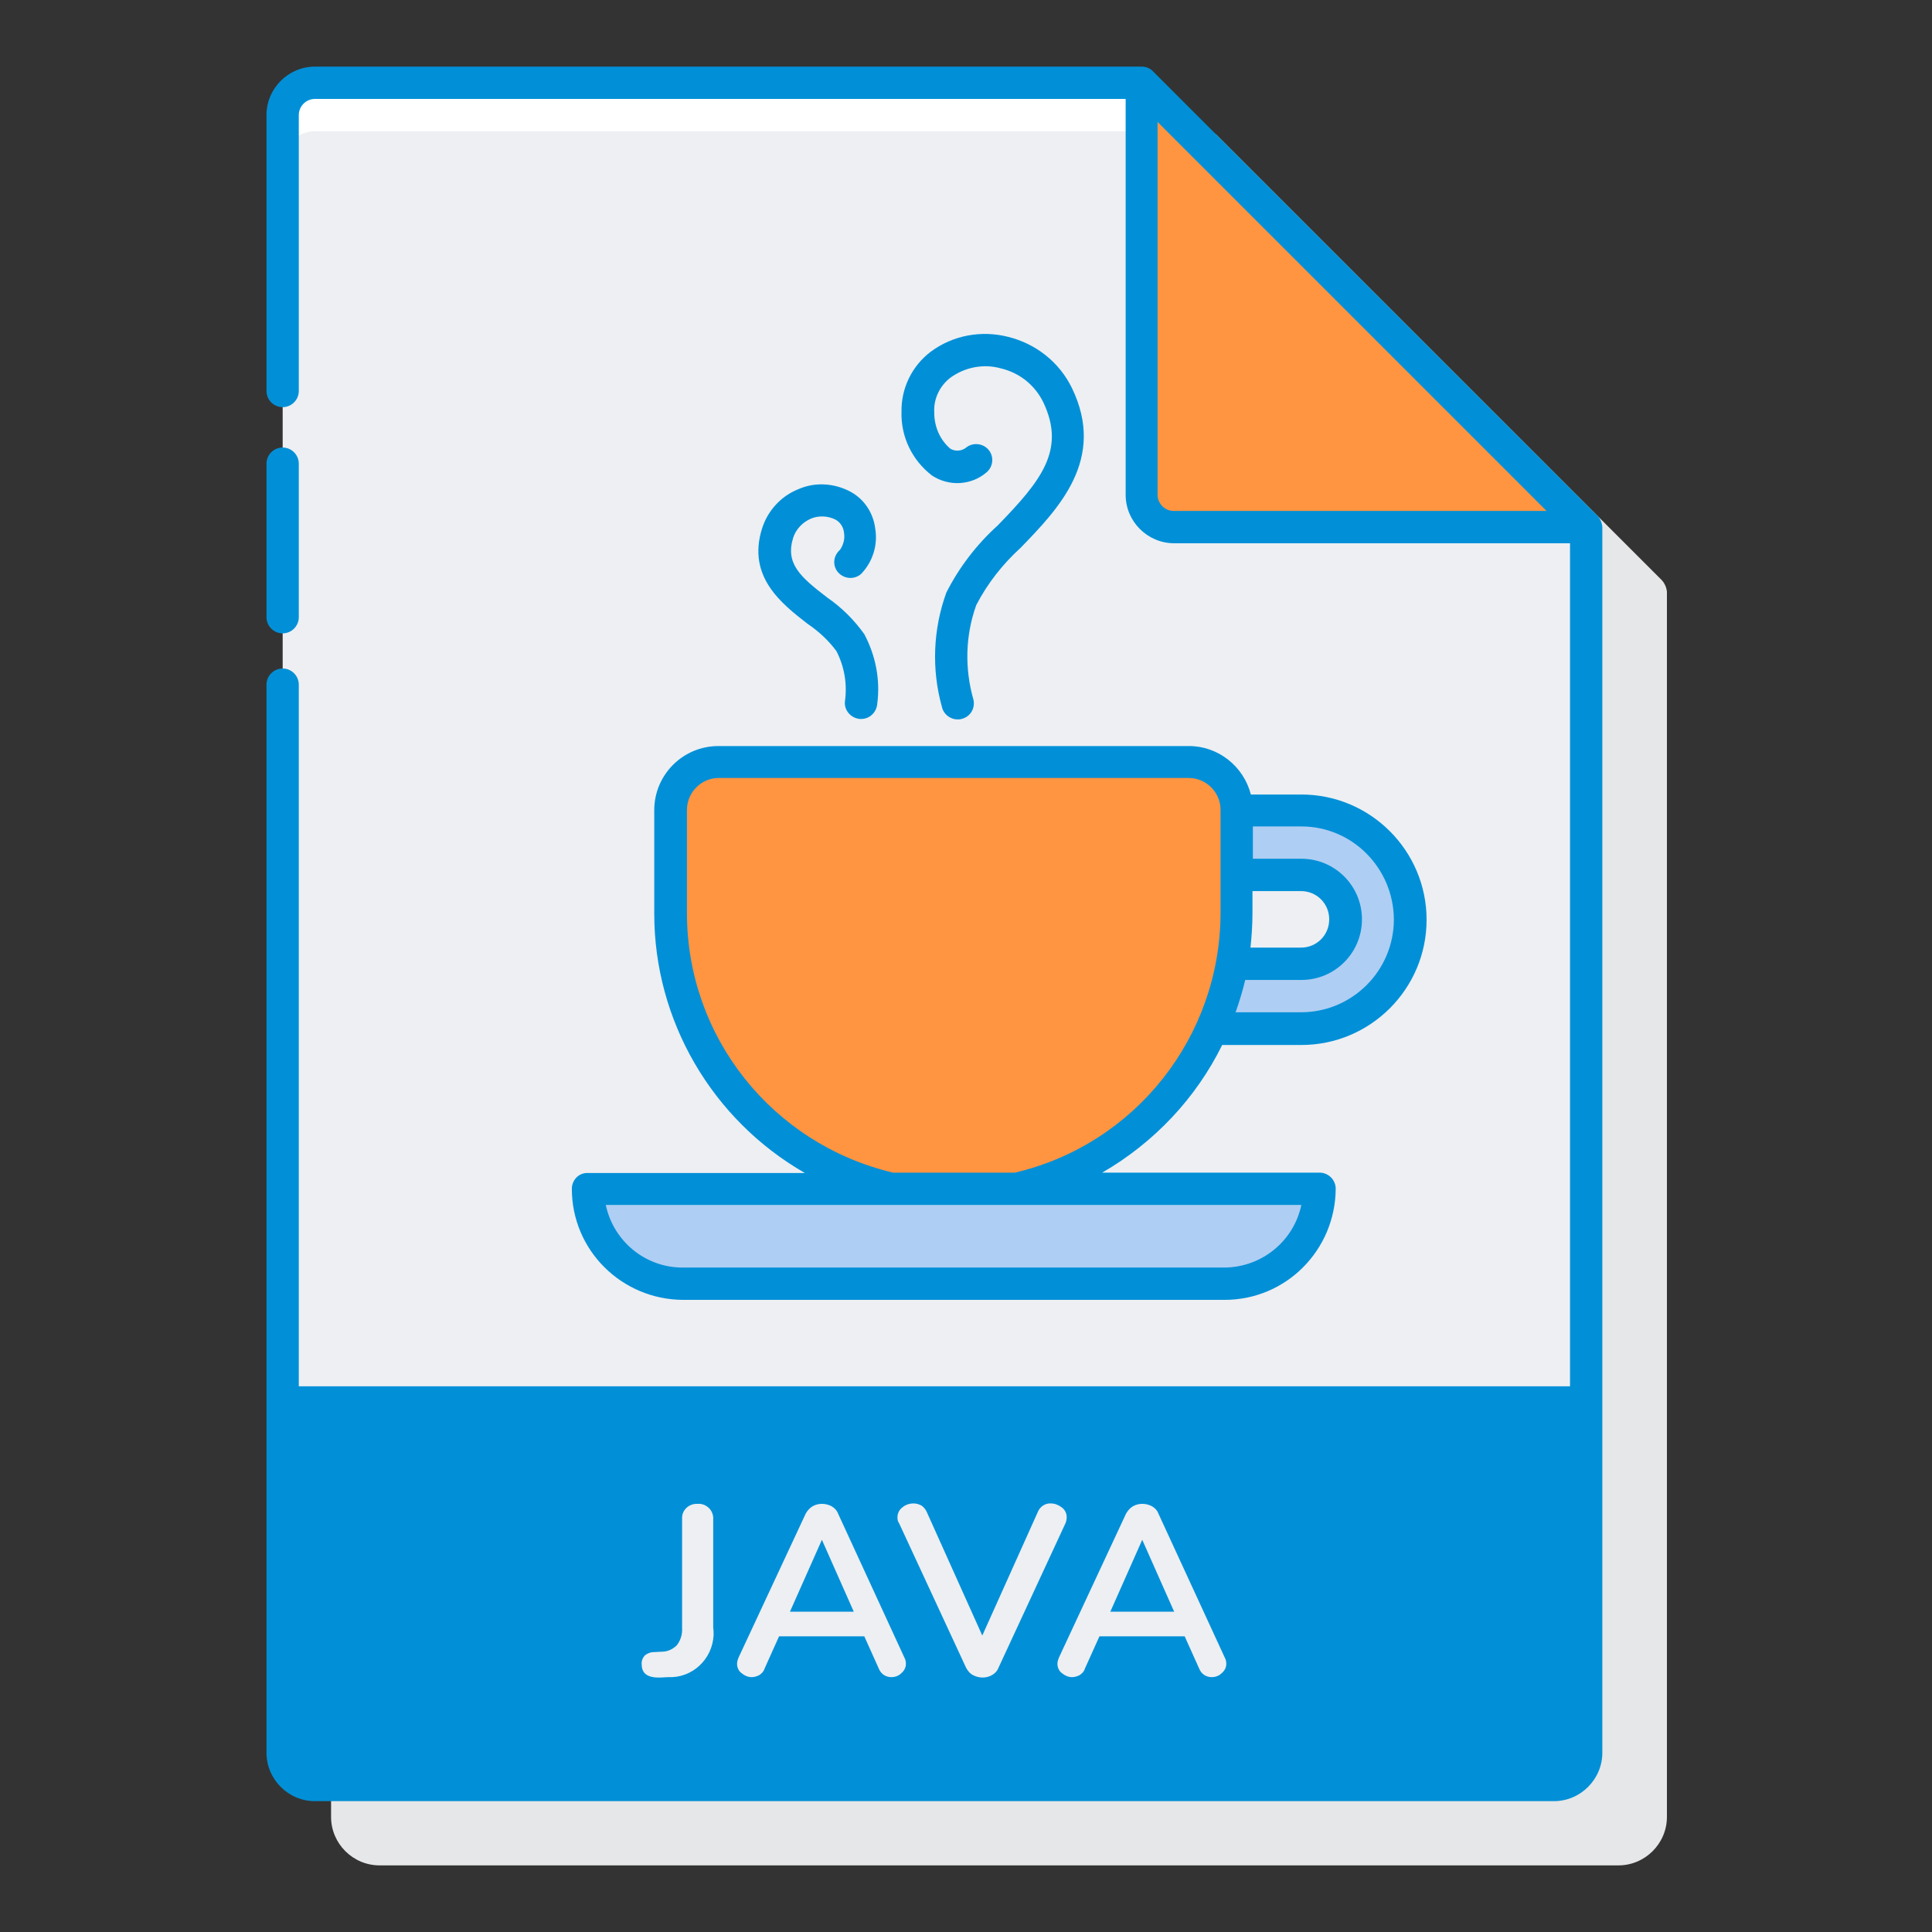 <svg width="58" height="58" viewBox="0 0 58 58" fill="none" xmlns="http://www.w3.org/2000/svg">
<rect x="0" y="0" width="58" height="58" fill="#333333" stroke="none"/>
<path d="M49.873 17.401L36.557 4.086C36.472 3.989 36.339 3.94 36.218 3.94H11.395C10.594 3.94 9.939 4.595 9.939 5.396V54.545C9.939 55.345 10.594 56 11.395 56H48.587C49.387 56 50.042 55.345 50.042 54.545V17.765C50.03 17.631 49.969 17.498 49.873 17.401Z" fill="#E6E7E8"/>
<path d="M47.607 15.824L34.268 2.485H9.456C8.923 2.485 8.486 2.921 8.486 3.455V52.604C8.486 53.138 8.923 53.574 9.456 53.574H46.649C47.182 53.574 47.619 53.138 47.619 52.604L47.607 15.824Z" fill="#EDEFF3"/>
<path d="M8.486 42.103V52.617C8.486 53.15 8.923 53.587 9.456 53.587H46.649C47.182 53.587 47.619 53.15 47.619 52.617V42.103H8.486Z" fill="#0190D7"/>
<path d="M9.456 3.94H35.735L34.28 2.485H9.456C8.923 2.485 8.486 2.921 8.486 3.455V4.91C8.486 4.377 8.923 3.94 9.456 3.94Z" fill="white"/>
<path d="M34.267 2.485V14.854C34.267 15.388 34.703 15.824 35.237 15.824H47.606L34.267 2.485Z" fill="#FF9441"/>
<path d="M39.057 24.325H37.117V26.265H39.057C39.797 26.265 40.391 26.86 40.391 27.599C40.391 28.339 39.797 28.933 39.057 28.933H36.983C36.862 29.6 36.656 30.255 36.389 30.873H39.069C40.876 30.873 42.343 29.406 42.343 27.599C42.343 25.792 40.864 24.325 39.057 24.325Z" fill="#AFCEF3"/>
<path d="M26.736 35.688H30.532C34.388 34.803 37.116 31.371 37.129 27.418V24.313C37.129 23.513 36.486 22.87 35.685 22.87H21.57C20.77 22.87 20.127 23.513 20.127 24.313V27.418C20.139 31.371 22.88 34.803 26.736 35.688Z" fill="#FF9441"/>
<path d="M17.653 35.688C17.653 37.264 18.927 38.537 20.503 38.537H36.765C38.341 38.537 39.615 37.264 39.615 35.688H17.653Z" fill="#AFCEF3"/>
<path d="M20.938 45.147C20.695 45.135 20.489 45.316 20.477 45.547C20.477 45.571 20.477 45.583 20.477 45.607V48.857C20.489 49.051 20.441 49.233 20.32 49.391C20.198 49.512 20.041 49.585 19.871 49.585L19.64 49.597C19.531 49.597 19.434 49.633 19.349 49.706C19.289 49.779 19.252 49.876 19.265 49.973C19.265 50.24 19.446 50.373 19.822 50.361L20.053 50.349C20.78 50.385 21.387 49.815 21.423 49.088C21.423 49.015 21.423 48.942 21.411 48.87V45.62C21.423 45.498 21.375 45.365 21.29 45.28C21.193 45.183 21.071 45.135 20.938 45.147Z" fill="#EDEFF3"/>
<path d="M25.159 45.438C25.122 45.34 25.049 45.268 24.965 45.219C24.783 45.122 24.564 45.122 24.395 45.219C24.31 45.268 24.237 45.353 24.189 45.438L22.175 49.755C22.151 49.815 22.127 49.876 22.127 49.949C22.127 50.058 22.175 50.167 22.26 50.227C22.345 50.3 22.454 50.349 22.564 50.349C22.648 50.349 22.721 50.325 22.794 50.288C22.867 50.24 22.927 50.179 22.952 50.094L23.388 49.124H25.947L26.383 50.094C26.444 50.252 26.59 50.349 26.759 50.349C26.869 50.349 26.978 50.312 27.062 50.227C27.147 50.155 27.196 50.058 27.196 49.949C27.196 49.888 27.184 49.815 27.147 49.755L25.159 45.438ZM23.715 48.384L24.674 46.226L25.631 48.384H23.715Z" fill="#EDEFF3"/>
<path d="M32.023 45.547C32.023 45.437 31.975 45.328 31.878 45.255C31.781 45.183 31.672 45.134 31.55 45.134C31.381 45.122 31.223 45.231 31.162 45.377L29.489 49.1L27.816 45.377C27.779 45.304 27.718 45.231 27.658 45.195C27.585 45.158 27.512 45.134 27.427 45.134C27.306 45.134 27.185 45.171 27.088 45.255C26.991 45.328 26.942 45.437 26.942 45.559C26.942 45.619 26.954 45.68 26.991 45.728L29.004 50.07C29.052 50.155 29.113 50.239 29.21 50.288C29.392 50.385 29.61 50.385 29.78 50.288C29.865 50.239 29.938 50.167 29.974 50.07L31.987 45.728C32.011 45.668 32.023 45.607 32.023 45.547Z" fill="#EDEFF3"/>
<path d="M34.776 45.438C34.74 45.34 34.667 45.268 34.582 45.219C34.4 45.122 34.182 45.122 34.012 45.219C33.927 45.268 33.855 45.353 33.806 45.438L31.793 49.755C31.769 49.815 31.745 49.876 31.745 49.949C31.745 50.058 31.793 50.167 31.878 50.227C31.963 50.3 32.072 50.349 32.181 50.349C32.266 50.349 32.339 50.325 32.412 50.288C32.484 50.24 32.545 50.179 32.569 50.094L33.006 49.124H35.565L36.001 50.094C36.062 50.252 36.207 50.349 36.377 50.349C36.486 50.349 36.595 50.312 36.68 50.227C36.765 50.155 36.814 50.058 36.814 49.949C36.814 49.888 36.801 49.815 36.765 49.755L34.776 45.438ZM33.333 48.384L34.291 46.226L35.249 48.384H33.333Z" fill="#EDEFF3"/>
<path d="M47.933 15.461L34.618 2.146C34.533 2.049 34.4 2 34.278 2H9.455C8.655 2 8 2.655 8 3.455V11.738C8 12.005 8.218 12.223 8.485 12.223C8.752 12.223 8.97 12.005 8.97 11.738V3.455C8.97 3.188 9.188 2.97 9.455 2.97H33.793V14.854C33.793 15.655 34.448 16.309 35.249 16.309H47.133V41.618H8.97V20.554C8.97 20.287 8.752 20.069 8.485 20.069C8.218 20.069 8 20.287 8 20.554V52.617C8 53.417 8.655 54.072 9.455 54.072H46.648C47.448 54.072 48.103 53.417 48.103 52.617V15.824C48.091 15.691 48.042 15.558 47.933 15.461ZM34.751 14.854V3.661L46.429 15.339H35.236C34.97 15.339 34.751 15.121 34.751 14.854ZM46.636 53.102H9.455C9.188 53.102 8.97 52.883 8.97 52.617V42.588H47.133V52.617C47.12 52.883 46.914 53.102 46.636 53.102Z" fill="#0190D7"/>
<path d="M8.485 19.014C8.752 19.014 8.97 18.795 8.97 18.529V13.92C8.97 13.654 8.752 13.435 8.485 13.435C8.218 13.435 8 13.654 8 13.92V18.529C8 18.795 8.218 19.014 8.485 19.014Z" fill="#0190D7"/>
<path d="M17.167 35.688C17.167 37.531 18.659 39.011 20.502 39.023H36.764C38.607 39.023 40.086 37.531 40.099 35.688C40.099 35.421 39.88 35.203 39.613 35.203H33.089C34.642 34.306 35.903 32.972 36.691 31.371H39.068C41.141 31.371 42.827 29.685 42.827 27.612C42.827 25.538 41.141 23.852 39.068 23.852H37.552C37.334 23.003 36.57 22.397 35.697 22.397H21.569C20.502 22.397 19.641 23.258 19.641 24.325V27.43C19.641 30.643 21.375 33.614 24.164 35.215H17.64C17.385 35.203 17.167 35.421 17.167 35.688ZM37.6 26.751H39.056C39.529 26.751 39.904 27.127 39.904 27.599C39.904 28.073 39.529 28.448 39.056 28.448H37.54C37.576 28.109 37.6 27.757 37.6 27.405V26.751ZM41.845 27.599C41.845 29.14 40.596 30.389 39.056 30.389H37.091C37.091 30.377 37.091 30.377 37.103 30.364C37.212 30.049 37.309 29.734 37.382 29.419H39.068C40.074 29.419 40.887 28.606 40.887 27.599C40.887 26.593 40.074 25.78 39.068 25.78H37.612V24.81H39.068C40.596 24.81 41.833 26.059 41.845 27.599ZM20.623 27.418V24.313C20.623 23.792 21.047 23.355 21.581 23.355H35.684C36.206 23.355 36.642 23.78 36.642 24.313V27.418C36.63 31.128 34.084 34.354 30.47 35.203H26.808C23.182 34.342 20.623 31.128 20.623 27.418ZM39.068 36.173C38.837 37.264 37.879 38.041 36.764 38.053H20.49C19.374 38.053 18.416 37.264 18.186 36.173H39.068Z" fill="#0190D7"/>
<path d="M30.642 16.443C31.782 15.267 33.212 13.787 32.182 11.653C31.806 10.877 31.102 10.319 30.266 10.113C29.465 9.907 28.604 10.064 27.937 10.562C27.38 10.986 27.052 11.653 27.064 12.356C27.04 13.108 27.38 13.812 27.974 14.272C28.483 14.612 29.162 14.576 29.623 14.175C29.829 13.993 29.841 13.69 29.671 13.496C29.502 13.302 29.198 13.278 29.005 13.436C28.871 13.545 28.677 13.557 28.532 13.472C28.216 13.205 28.047 12.805 28.047 12.393C28.022 11.98 28.204 11.592 28.532 11.338C28.968 11.023 29.526 10.913 30.047 11.059C30.605 11.192 31.066 11.556 31.321 12.078C32 13.508 31.26 14.43 29.95 15.776C29.32 16.346 28.798 17.025 28.41 17.789C28.01 18.893 27.962 20.093 28.277 21.221C28.325 21.439 28.519 21.597 28.75 21.597C28.786 21.597 28.823 21.597 28.859 21.585C29.126 21.524 29.283 21.27 29.223 21.003C28.956 20.069 28.98 19.075 29.308 18.165C29.647 17.51 30.108 16.928 30.642 16.443Z" fill="#0190D7"/>
<path d="M25.171 17.194C25.353 17.389 25.656 17.401 25.85 17.231C26.202 16.867 26.359 16.358 26.274 15.861C26.214 15.388 25.935 14.975 25.523 14.757C25.038 14.502 24.468 14.466 23.971 14.684C23.449 14.89 23.049 15.327 22.879 15.861C22.418 17.316 23.473 18.128 24.237 18.722C24.577 18.953 24.868 19.22 25.11 19.547C25.353 20.02 25.438 20.541 25.365 21.063C25.341 21.33 25.547 21.56 25.814 21.584H25.85C26.105 21.584 26.311 21.39 26.335 21.136C26.432 20.408 26.287 19.68 25.947 19.038C25.644 18.613 25.268 18.237 24.844 17.946C24.019 17.316 23.57 16.916 23.813 16.139C23.898 15.885 24.092 15.679 24.346 15.569C24.577 15.473 24.844 15.485 25.074 15.594C25.232 15.679 25.329 15.836 25.341 16.018C25.365 16.188 25.317 16.358 25.22 16.503C25.001 16.697 24.989 17 25.171 17.194Z" fill="#0190D7"/>
</svg>
